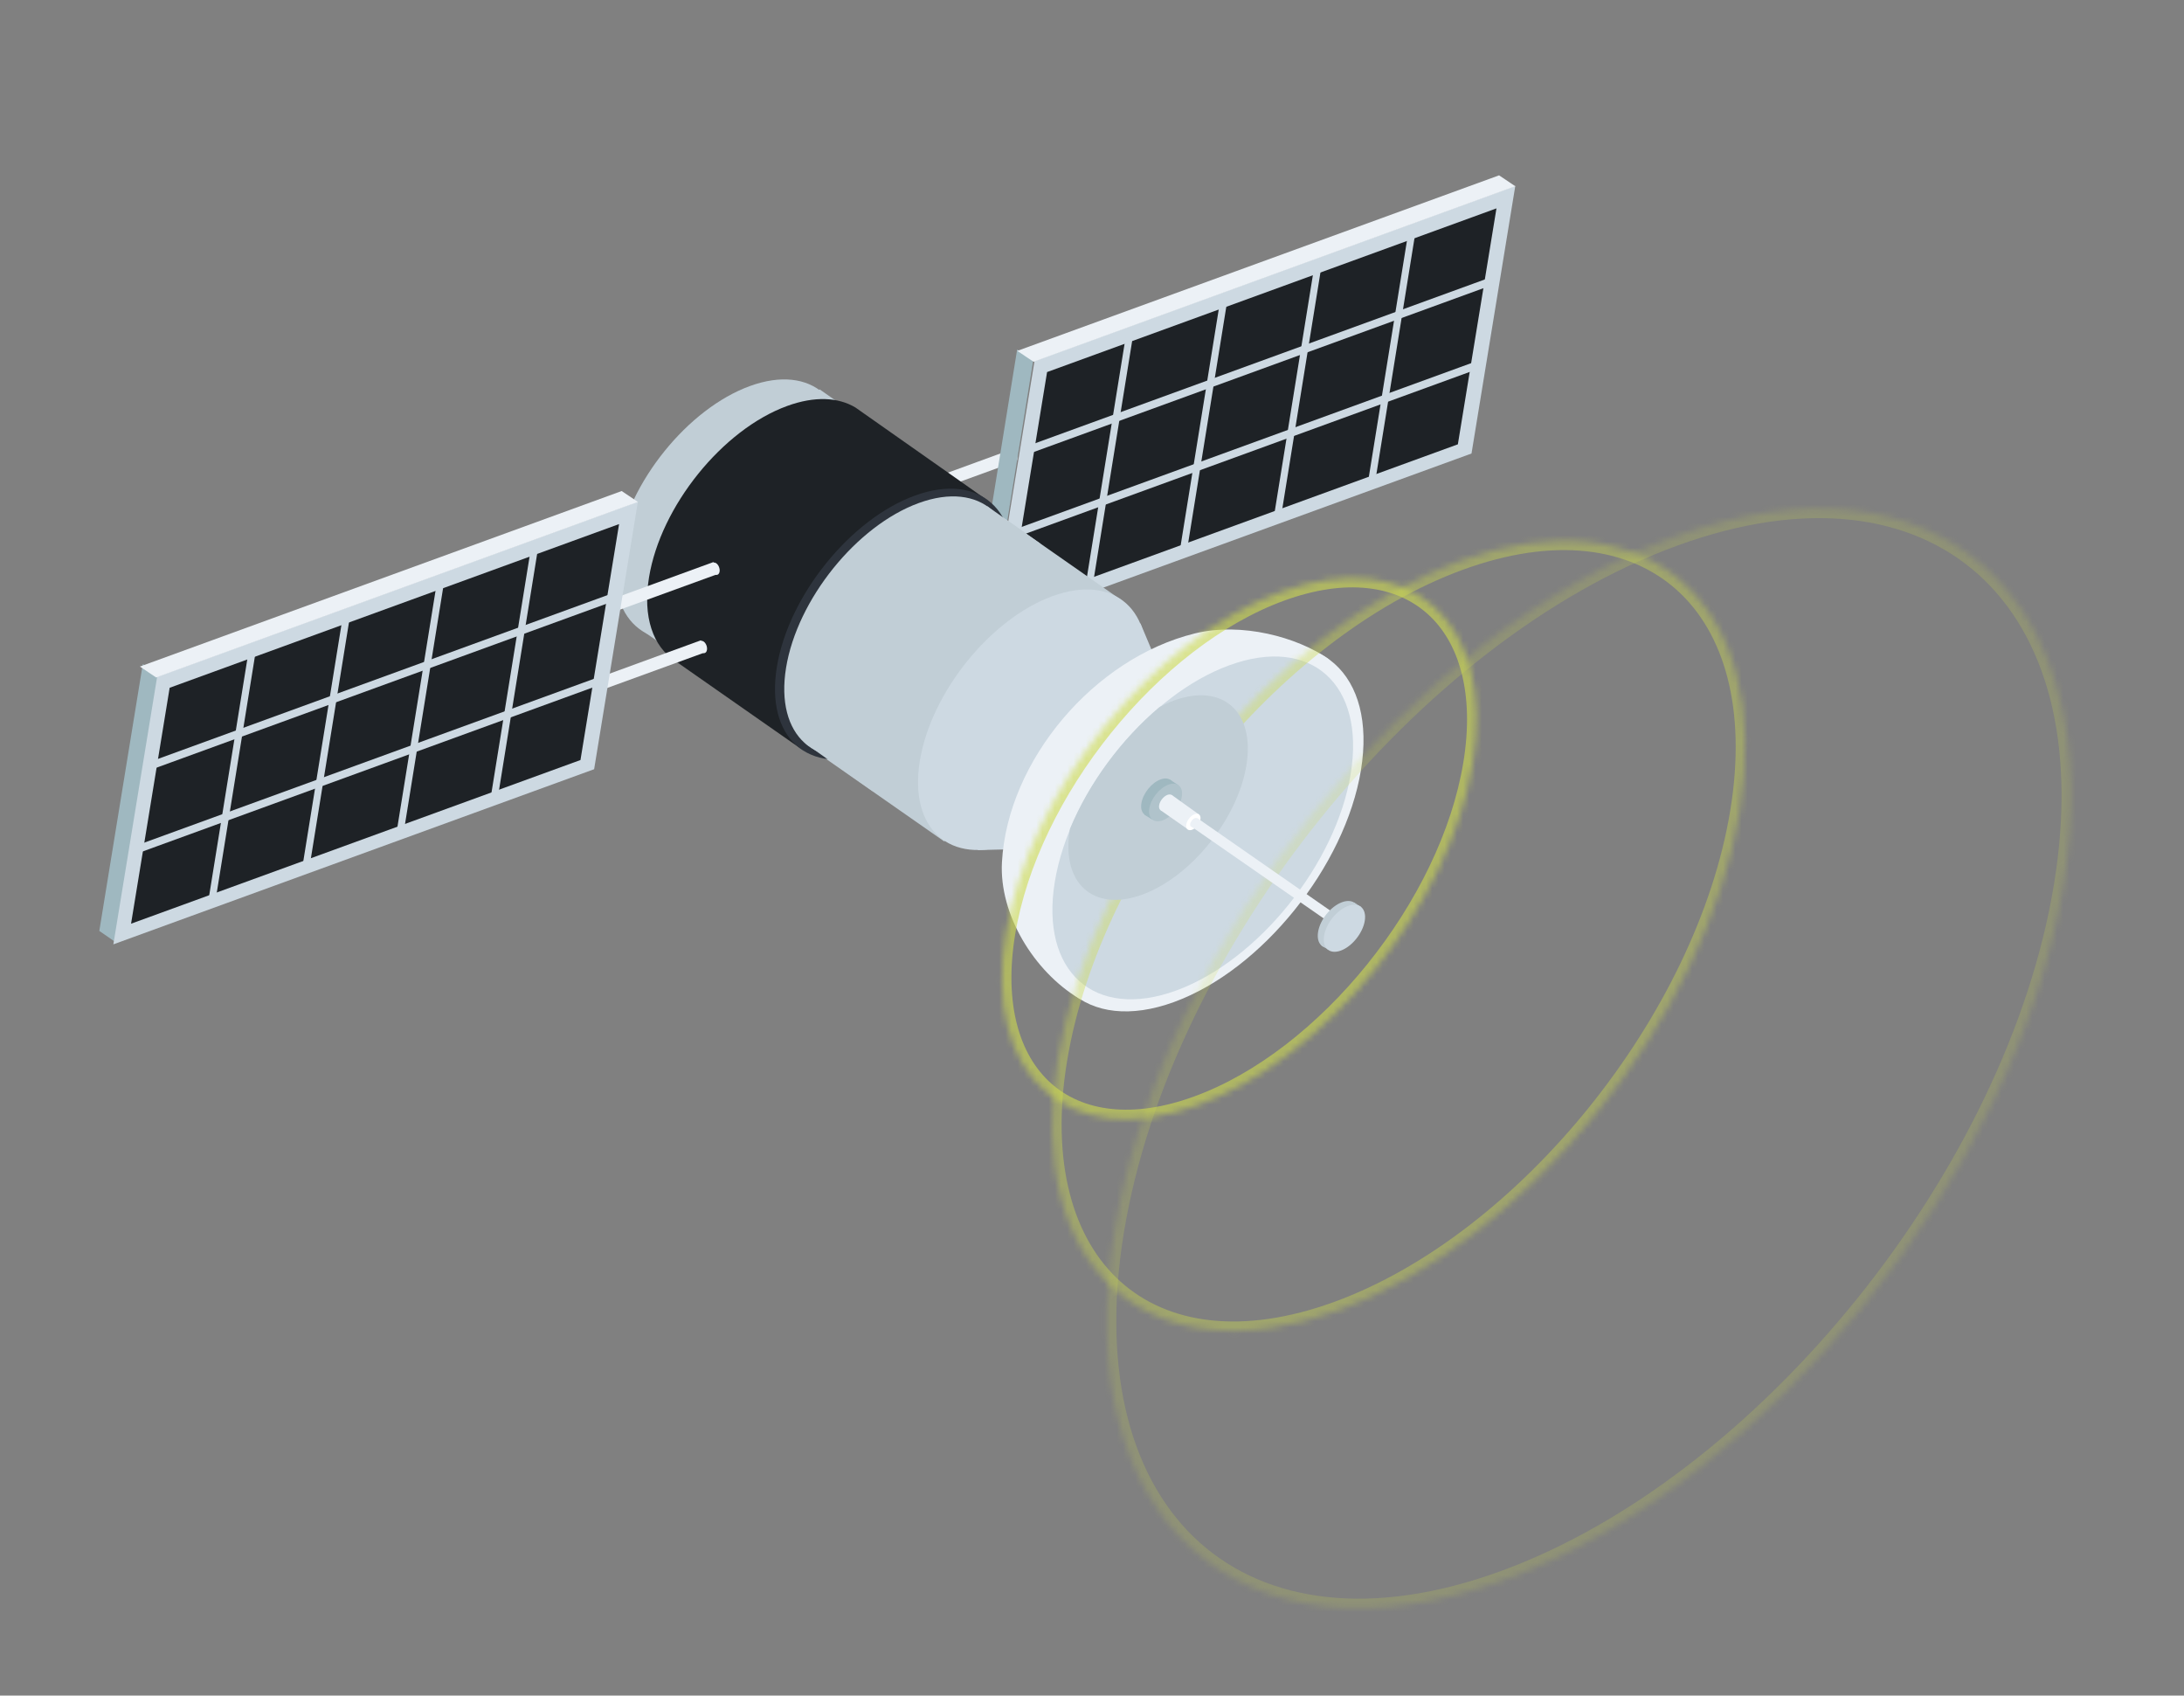 <svg width="353" height="274" viewBox="0 0 353 274" fill="none" xmlns="http://www.w3.org/2000/svg">
<rect x="0" y="0" width="353" height="274" fill="#808080" stroke="none"/>
<path d="M23.08 107.308L25.607 109.052L18.578 152.18L16.051 150.434L23.08 107.308Z" fill="#9FB8C0"/>
<path d="M161.383 85.296L126.08 98.188L126.772 100.079L162.036 87.253L162.138 86.096L161.383 85.296Z" fill="#ECF1F6"/>
<path d="M162.391 86.838C162.312 87.322 161.947 87.505 161.576 87.247C161.202 86.989 160.966 86.387 161.045 85.903C161.124 85.419 161.489 85.238 161.862 85.496C162.234 85.754 162.47 86.355 162.391 86.838Z" fill="#ECF1F6"/>
<path d="M163.423 72.65L128.119 85.541L128.811 87.434L164.075 74.605L164.177 73.45L163.423 72.65Z" fill="#ECF1F6"/>
<path d="M164.43 74.188C164.351 74.672 163.986 74.855 163.615 74.596C163.242 74.337 163.005 73.736 163.084 73.254C163.163 72.771 163.528 72.588 163.901 72.846C164.273 73.104 164.509 73.706 164.43 74.188Z" fill="#ECF1F6"/>
<path d="M167.212 58.334L244.919 30.033L237.841 73.285L160.134 101.584L167.212 58.334Z" fill="#CDD9E2"/>
<path d="M164.403 56.474L167.002 58.23L160.031 101.316L157.432 99.562L164.403 56.474Z" fill="#9FB8C0"/>
<path d="M169.239 60.125L241.873 33.673L235.634 71.8L162.999 98.252L169.239 60.125Z" fill="#1E2226"/>
<path d="M164.425 56.699L167.05 58.463L244.921 30.096L242.296 28.334L164.425 56.699Z" fill="#ECF1F6"/>
<path d="M221.066 78.172L222.195 78.311L228.872 36.952L227.742 36.813L221.066 78.172Z" fill="#CDD9E2"/>
<path d="M205.777 84.252L206.906 84.391L213.583 43.032L212.453 42.893L205.777 84.252Z" fill="#CDD9E2"/>
<path d="M190.66 89.188L191.789 89.326L198.466 47.967L197.336 47.829L190.66 89.188Z" fill="#CDD9E2"/>
<path d="M175.355 95.266L176.484 95.404L183.161 54.045L182.031 53.907L175.355 95.266Z" fill="#CDD9E2"/>
<path d="M165.823 72.173L242.048 44.409L241.817 45.823L165.591 73.589L165.823 72.173Z" fill="#CDD9E2"/>
<path d="M163.635 85.693L239.861 57.928L239.629 59.344L163.404 87.109L163.635 85.693Z" fill="#CDD9E2"/>
<path d="M99.752 88.993C97.948 100.024 104.623 105.999 114.658 102.339C124.696 98.677 134.297 86.765 136.102 75.733C137.907 64.703 131.232 58.728 121.194 62.389C111.159 66.051 101.557 77.961 99.752 88.993Z" fill="#C1CED6"/>
<path d="M152.624 135.978L103.585 101.739L132.464 62.912L181.107 96.879L152.624 135.978Z" fill="#C1CED6"/>
<path d="M109.108 106.786L109.11 106.783C105.568 104.489 103.851 99.716 104.903 93.291C106.781 81.811 116.774 69.415 127.222 65.606C131.682 63.976 135.498 64.192 138.27 65.855L159.889 81.052C157.107 79.308 152.728 78.726 148.186 80.384C137.739 84.195 127.747 96.59 125.868 108.071C124.817 114.495 126.905 119.405 130.448 121.697L109.108 106.786Z" fill="#1E2226"/>
<path d="M125.567 107.76C123.69 119.235 130.63 125.451 141.071 121.642C151.511 117.833 161.495 105.444 163.373 93.968C165.25 82.494 158.31 76.281 147.869 80.088C137.428 83.897 127.445 96.286 125.567 107.76Z" fill="#2E343D"/>
<path d="M127.054 107.894C125.25 118.925 131.923 124.898 141.959 121.237C151.994 117.577 161.594 105.668 163.398 94.637C165.203 83.607 158.53 77.632 148.494 81.292C138.459 84.953 128.859 96.862 127.054 107.894Z" fill="#C1CED6"/>
<path d="M148.676 122.939C146.871 133.973 153.543 139.946 163.582 136.285C173.618 132.625 183.219 120.713 185.024 109.683C186.829 98.651 180.154 92.675 170.118 96.335C160.079 99.996 150.481 111.907 148.676 122.939Z" fill="#CDD9E2"/>
<path d="M184.34 100.758L189.39 112.761L173.169 137.006L158.114 137.371C158.114 137.371 148.956 129.624 156.382 116.217C163.806 102.81 184.34 100.758 184.34 100.758Z" fill="#CDD9E2"/>
<path d="M167.393 127.827C166.25 134.817 170.479 138.604 176.84 136.283C183.202 133.964 189.284 126.415 190.428 119.425C191.571 112.434 187.343 108.648 180.982 110.967C174.621 113.288 168.537 120.835 167.393 127.827Z" fill="#DCE4ED"/>
<path d="M159.567 81.804L168.095 87.802L141.053 127.852L130.258 120.202L159.567 81.804Z" fill="#C1CED6"/>
<path d="M168.772 143.123C166.229 158.664 175.628 167.08 189.766 161.922C203.907 156.765 217.43 139.987 219.972 124.447C222.514 108.908 213.114 100.49 198.973 105.649C184.835 110.804 171.314 127.583 168.772 143.123Z" fill="#ECF1F6"/>
<path d="M161.945 139.317C161.473 147.809 167.158 156.992 174.358 161.326C179.783 164.589 220.346 110.396 214.637 106.431C209.671 102.982 200.71 100.502 193.122 102.362C176.816 106.361 162.858 122.907 161.945 139.317Z" fill="#ECF1F6"/>
<path d="M170.487 142.508C168.112 157.026 176.891 164.887 190.099 160.07C203.306 155.253 215.94 139.58 218.315 125.064C220.69 110.549 211.906 102.685 198.699 107.504C185.492 112.321 172.862 127.993 170.487 142.508Z" fill="#CDD9E2"/>
<g opacity="0.6">
<mask id="path-28-inside-1_16959_1224" fill="white">
<path d="M162.557 150.885C158.808 173.796 172.664 186.203 193.508 178.601C214.352 170.998 234.291 146.263 238.039 123.354C241.787 100.446 227.925 88.036 207.081 95.641C186.237 103.243 166.305 127.977 162.557 150.885Z"/>
</mask>
<path d="M207.081 95.641L207.56 97.06L207.56 97.06L207.081 95.641ZM161.043 150.703C159.119 162.463 161.663 171.871 167.756 177.327C173.881 182.812 183.2 183.954 193.987 180.02L193.029 177.181C182.972 180.849 174.941 179.589 169.865 175.044C164.756 170.469 162.246 162.218 164.07 151.068L161.043 150.703ZM193.987 180.02C204.756 176.092 215.179 167.792 223.369 157.632C231.563 147.466 237.627 135.309 239.553 123.537L236.525 123.172C234.703 134.308 228.924 145.973 221 155.803C213.073 165.637 203.105 173.506 193.029 177.181L193.987 180.02ZM239.553 123.537C241.477 111.777 238.931 102.369 232.837 96.913C226.71 91.428 217.389 90.286 206.602 94.221L207.56 97.06C217.617 93.391 225.65 94.651 230.728 99.197C235.838 103.772 238.349 112.023 236.525 123.172L239.553 123.537ZM206.602 94.221C195.834 98.149 185.412 106.449 177.223 116.609C169.031 126.774 162.969 138.931 161.043 150.703L164.07 151.068C165.892 139.931 171.67 128.267 179.592 118.438C187.518 108.603 197.485 100.735 207.56 97.06L206.602 94.221Z" fill="#CEDB50" mask="url(#path-28-inside-1_16959_1224)"/>
</g>
<g opacity="0.4">
<mask id="path-30-inside-2_16959_1224" fill="white">
<path d="M170.952 171.323C165.478 204.78 185.712 222.898 216.151 211.797C246.589 200.695 275.706 164.573 281.18 131.12C286.653 97.666 266.411 79.543 235.971 90.649C205.533 101.751 176.425 137.87 170.952 171.323Z"/>
</mask>
<path d="M235.971 90.649L236.45 92.069L236.45 92.068L235.971 90.649ZM169.438 171.141C166.651 188.174 170.358 201.647 179.029 209.411C187.733 217.205 201.045 218.9 216.63 213.216L215.672 210.377C200.817 215.795 188.793 213.982 181.139 207.128C173.451 200.244 169.778 187.929 172.465 171.506L169.438 171.141ZM216.63 213.216C232.195 207.539 247.312 195.517 259.212 180.754C271.115 165.987 279.905 148.347 282.693 131.302L279.666 130.937C276.981 147.346 268.476 164.493 256.843 178.925C245.206 193.362 230.545 204.952 215.672 210.377L216.63 213.216ZM282.693 131.302C285.48 114.27 281.77 100.797 273.097 93.033C264.391 85.239 251.077 83.543 235.492 89.23L236.45 92.068C251.305 86.649 263.332 88.462 270.988 95.316C278.678 102.2 282.353 114.516 279.666 130.937L282.693 131.302ZM235.492 89.23C219.927 94.907 204.812 106.928 192.915 121.69C181.014 136.457 172.226 154.096 169.438 171.141L172.465 171.506C175.15 155.097 183.653 137.95 195.284 123.519C206.919 109.083 221.577 97.493 236.45 92.069L235.492 89.23Z" fill="#CEDB50" mask="url(#path-30-inside-2_16959_1224)"/>
</g>
<g opacity="0.2">
<mask id="path-32-inside-3_16959_1224" fill="white">
<path d="M180.139 199.002C172.523 245.551 200.675 270.759 243.025 255.313C285.374 239.867 325.885 189.61 333.5 143.067C341.115 96.523 312.952 71.308 270.601 86.76C228.252 102.206 187.754 152.458 180.139 199.002Z"/>
</mask>
<path d="M270.601 86.76L271.08 88.179L271.081 88.179L270.601 86.76ZM178.625 198.819C174.768 222.399 179.919 240.917 191.79 251.547C203.695 262.207 221.964 264.588 243.504 256.732L242.546 253.893C221.736 261.483 204.755 258.984 193.9 249.264C183.012 239.514 177.895 222.154 181.653 199.184L178.625 198.819ZM243.504 256.732C265.025 248.883 285.968 232.241 302.472 211.766C318.981 191.285 331.154 166.839 335.014 143.249L331.986 142.884C328.231 165.838 316.341 189.792 300.103 209.937C283.861 230.087 263.374 246.296 242.546 253.893L243.504 256.732ZM335.014 143.249C338.871 119.672 333.717 101.153 321.842 90.523C309.935 79.863 291.663 77.481 270.122 85.34L271.081 88.179C291.89 80.587 308.875 83.086 319.733 92.807C330.624 102.557 335.744 119.918 331.986 142.884L335.014 143.249ZM270.122 85.34C248.601 93.19 227.662 109.83 211.16 130.305C194.655 150.784 182.485 175.23 178.625 198.819L181.653 199.184C185.408 176.23 197.294 152.278 213.529 132.134C229.768 111.985 250.252 95.776 271.08 88.179L270.122 85.34Z" fill="#CEDB50" mask="url(#path-32-inside-3_16959_1224)"/>
</g>
<path d="M201.455 123.68C200.038 132.344 192.5 141.697 184.616 144.573C176.735 147.446 171.495 142.755 172.912 134.092L172.955 133.892C176.026 126.506 181.261 119.452 187.384 114.276C188.166 113.863 188.956 113.49 189.748 113.2C197.633 110.325 202.873 115.016 201.455 123.68Z" fill="#C1CED6"/>
<path d="M189.117 125.999L190.452 126.877L186.255 132.453L184.996 131.672L185.891 127.94L189.117 125.999Z" fill="#9FB8C0"/>
<path d="M184.482 129.801C184.221 131.395 185.184 132.258 186.635 131.73C188.086 131.201 189.474 129.479 189.735 127.885C189.996 126.291 189.031 125.427 187.58 125.955C186.129 126.486 184.743 128.207 184.482 129.801Z" fill="#9FB8C0"/>
<path d="M185.763 130.641C185.502 132.234 186.467 133.098 187.916 132.57C189.367 132.041 190.756 130.318 191.016 128.725C191.277 127.13 190.312 126.267 188.861 126.795C187.412 127.326 186.024 129.046 185.763 130.641Z" fill="#B0C3CB"/>
<path d="M189.394 128.466L193.823 131.642L191.996 134.018L187.594 130.941L187.985 129.313L189.394 128.466Z" fill="#ECF1F6"/>
<path d="M187.352 130.124C187.238 130.819 187.66 131.195 188.29 130.965C188.922 130.735 189.528 129.984 189.642 129.289C189.755 128.594 189.334 128.218 188.702 128.448C188.071 128.68 187.465 129.429 187.352 130.124Z" fill="#ECF1F6"/>
<path d="M191.735 133.247C191.621 133.941 192.042 134.318 192.675 134.088C193.307 133.857 193.911 133.107 194.024 132.412C194.138 131.717 193.718 131.341 193.086 131.571C192.454 131.801 191.848 132.552 191.735 133.247Z" fill="white"/>
<path d="M193.551 132.217L216.986 148.528L215.986 149.829L192.565 133.574L192.778 132.681L193.551 132.217Z" fill="#ECF1F6"/>
<path d="M192.37 133.137C192.308 133.517 192.54 133.724 192.886 133.597C193.232 133.471 193.562 133.061 193.625 132.679C193.687 132.3 193.457 132.095 193.111 132.22C192.765 132.347 192.433 132.756 192.37 133.137Z" fill="#ECF1F6"/>
<path d="M213.042 150.596C212.716 152.59 213.922 153.671 215.737 153.009C217.55 152.347 219.284 150.195 219.611 148.201C219.937 146.207 218.732 145.128 216.918 145.79C215.103 146.452 213.368 148.602 213.042 150.596Z" fill="#C1CED6"/>
<path d="M218.857 145.836L220.036 146.59L214.669 153.471L213.546 152.742L218.857 145.836Z" fill="#C1CED6"/>
<path d="M214.018 151.202C213.692 153.196 214.899 154.276 216.712 153.615C218.525 152.953 220.261 150.801 220.587 148.807C220.913 146.813 219.706 145.734 217.893 146.396C216.08 147.058 214.344 149.21 214.018 151.202Z" fill="#CDD9E2"/>
<path d="M113.26 103.48L77.957 116.371L78.649 118.262L113.911 105.437L114.013 104.28L113.26 103.48Z" fill="#ECF1F6"/>
<path d="M114.266 105.019C114.187 105.504 113.822 105.687 113.453 105.429C113.081 105.171 112.843 104.569 112.922 104.085C113.001 103.601 113.368 103.42 113.739 103.678C114.109 103.936 114.345 104.537 114.266 105.019Z" fill="#ECF1F6"/>
<path d="M115.3 90.832L79.996 103.723L80.688 105.616L115.95 92.787L116.052 91.632L115.3 90.832Z" fill="#ECF1F6"/>
<path d="M116.305 92.372C116.226 92.856 115.861 93.039 115.492 92.779C115.12 92.521 114.882 91.921 114.961 91.437C115.04 90.955 115.407 90.772 115.778 91.03C116.148 91.288 116.384 91.889 116.305 92.372Z" fill="#ECF1F6"/>
<path d="M25.4 109.35L103.106 81.053L96.029 124.303L18.322 152.604L25.4 109.35Z" fill="#CDD9E2"/>
<path d="M27.422 111.142L100.061 84.691L93.821 122.818L21.183 149.267L27.422 111.142Z" fill="#1E2226"/>
<path d="M22.612 107.714L25.237 109.477L103.108 81.113L100.485 79.349L22.612 107.714Z" fill="#ECF1F6"/>
<path d="M79.261 129.184L80.391 129.322L87.067 87.962L85.938 87.823L79.261 129.184Z" fill="#CDD9E2"/>
<path d="M63.972 135.264L65.102 135.402L71.778 94.043L70.649 93.905L63.972 135.264Z" fill="#CDD9E2"/>
<path d="M48.855 140.203L49.984 140.342L56.661 98.983L55.531 98.844L48.855 140.203Z" fill="#CDD9E2"/>
<path d="M33.558 146.28L34.688 146.418L41.364 105.059L40.234 104.921L33.558 146.28Z" fill="#CDD9E2"/>
<path d="M24.02 123.187L100.243 95.422L100.012 96.838L23.788 124.603L24.02 123.187Z" fill="#CDD9E2"/>
<path d="M21.84 136.705L98.064 108.942L97.832 110.356L21.609 138.121L21.84 136.705Z" fill="#CDD9E2"/>
</svg>
